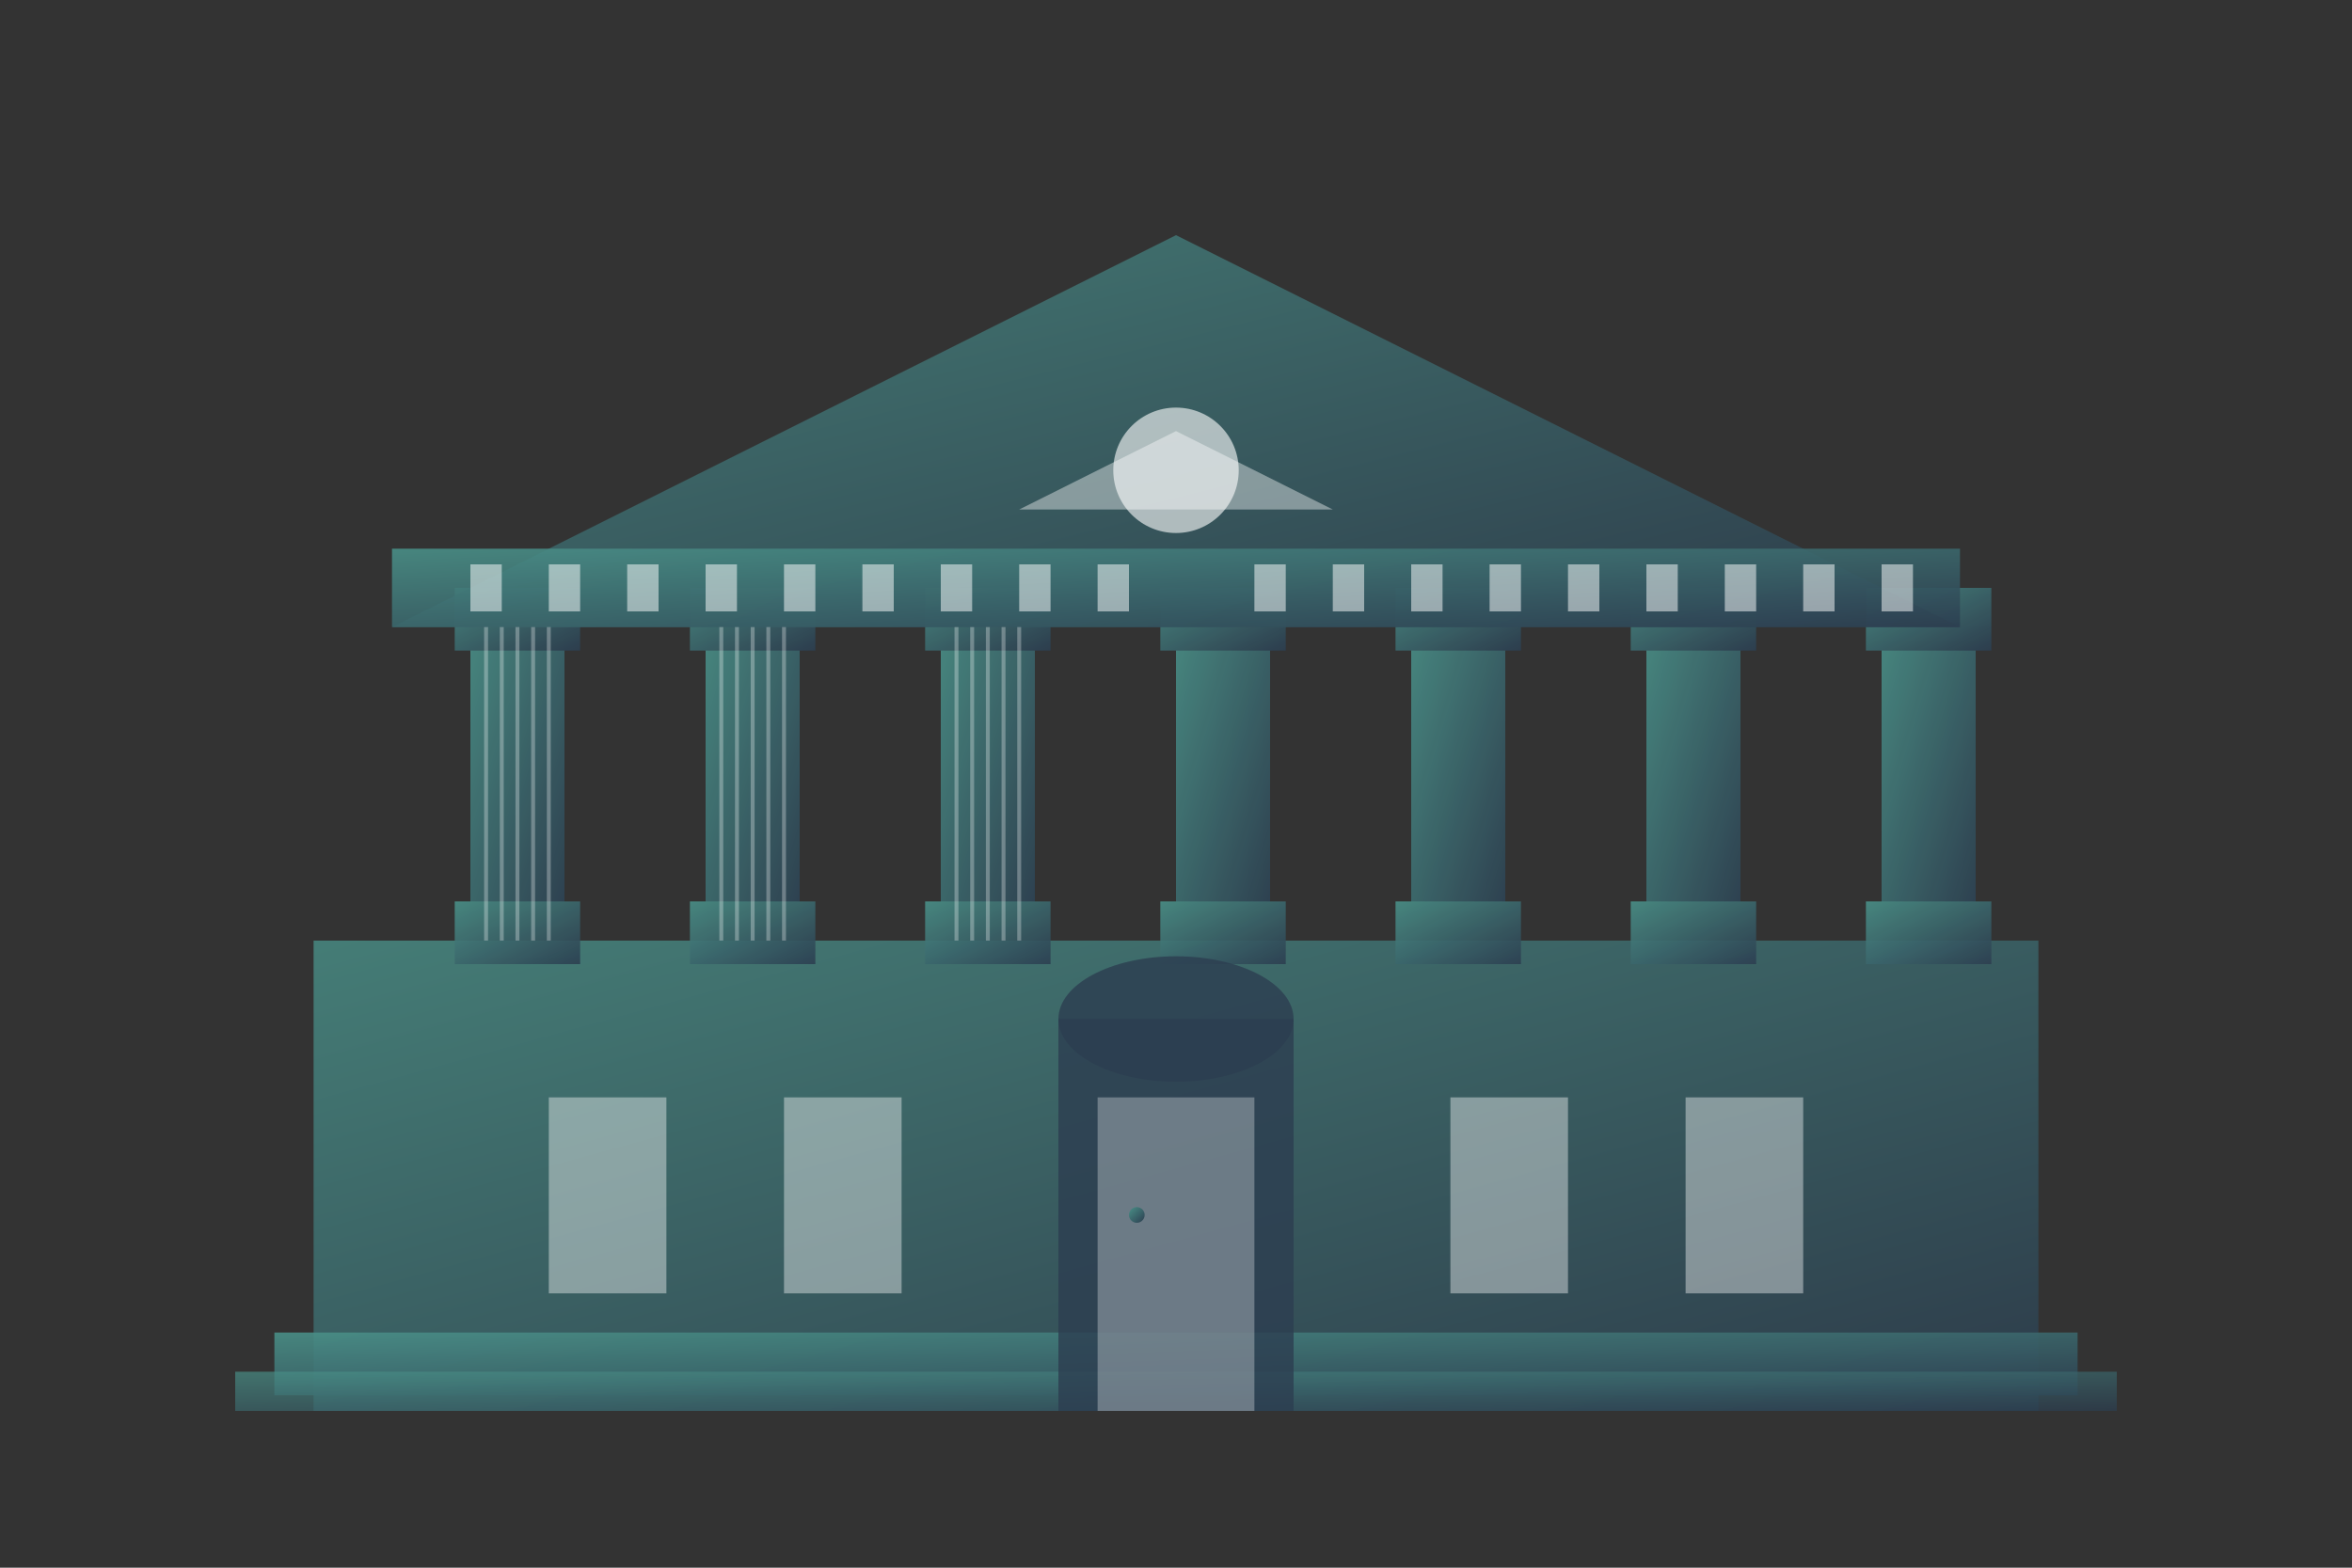 <svg width="300" height="200" viewBox="0 0 300 200" fill="none" xmlns="http://www.w3.org/2000/svg">
  <rect x="0" y="0" width="300" height="200" fill="#333333" stroke="none"/>
  <defs>
    <linearGradient id="classicalGradient" x1="0%" y1="0%" x2="100%" y2="100%">
      <stop offset="0%" style="stop-color:#498f87"/>
      <stop offset="100%" style="stop-color:#2c3e50"/>
    </linearGradient>
  </defs>
  
  <!-- Building base -->
  <rect x="40" y="120" width="220" height="60" fill="url(#classicalGradient)" opacity="0.8"/>
  
  <!-- Steps -->
  <rect x="35" y="170" width="230" height="8" fill="url(#classicalGradient)" opacity="0.9"/>
  <rect x="30" y="175" width="240" height="5" fill="url(#classicalGradient)" opacity="0.7"/>
  
  <!-- Classical columns -->
  <g fill="url(#classicalGradient)" opacity="0.9">
    <!-- Column 1 -->
    <rect x="60" y="80" width="12" height="40"/>
    <rect x="58" y="75" width="16" height="8"/>
    <rect x="58" y="115" width="16" height="8"/>
    
    <!-- Column 2 -->
    <rect x="90" y="80" width="12" height="40"/>
    <rect x="88" y="75" width="16" height="8"/>
    <rect x="88" y="115" width="16" height="8"/>
    
    <!-- Column 3 -->
    <rect x="120" y="80" width="12" height="40"/>
    <rect x="118" y="75" width="16" height="8"/>
    <rect x="118" y="115" width="16" height="8"/>
    
    <!-- Column 4 -->
    <rect x="150" y="80" width="12" height="40"/>
    <rect x="148" y="75" width="16" height="8"/>
    <rect x="148" y="115" width="16" height="8"/>
    
    <!-- Column 5 -->
    <rect x="180" y="80" width="12" height="40"/>
    <rect x="178" y="75" width="16" height="8"/>
    <rect x="178" y="115" width="16" height="8"/>
    
    <!-- Column 6 -->
    <rect x="210" y="80" width="12" height="40"/>
    <rect x="208" y="75" width="16" height="8"/>
    <rect x="208" y="115" width="16" height="8"/>
    
    <!-- Column 7 -->
    <rect x="240" y="80" width="12" height="40"/>
    <rect x="238" y="75" width="16" height="8"/>
    <rect x="238" y="115" width="16" height="8"/>
  </g>
  
  <!-- Pediment (triangular top) -->
  <polygon points="50,80 150,30 250,80" fill="url(#classicalGradient)" opacity="0.8"/>
  
  <!-- Pediment decorative element -->
  <circle cx="150" cy="60" r="8" fill="#ffffff" opacity="0.6"/>
  <polygon points="130,65 150,55 170,65" fill="#ffffff" opacity="0.4"/>
  
  <!-- Entablature (horizontal beam) -->
  <rect x="50" y="70" width="200" height="10" fill="url(#classicalGradient)" opacity="0.9"/>
  
  <!-- Frieze decoration -->
  <g fill="#ffffff" opacity="0.5">
    <rect x="60" y="72" width="4" height="6"/>
    <rect x="70" y="72" width="4" height="6"/>
    <rect x="80" y="72" width="4" height="6"/>
    <rect x="90" y="72" width="4" height="6"/>
    <rect x="100" y="72" width="4" height="6"/>
    <rect x="110" y="72" width="4" height="6"/>
    <rect x="120" y="72" width="4" height="6"/>
    <rect x="130" y="72" width="4" height="6"/>
    <rect x="140" y="72" width="4" height="6"/>
    <rect x="160" y="72" width="4" height="6"/>
    <rect x="170" y="72" width="4" height="6"/>
    <rect x="180" y="72" width="4" height="6"/>
    <rect x="190" y="72" width="4" height="6"/>
    <rect x="200" y="72" width="4" height="6"/>
    <rect x="210" y="72" width="4" height="6"/>
    <rect x="220" y="72" width="4" height="6"/>
    <rect x="230" y="72" width="4" height="6"/>
    <rect x="240" y="72" width="4" height="6"/>
  </g>
  
  <!-- Central entrance -->
  <rect x="135" y="130" width="30" height="50" fill="#2c3e50" opacity="0.8"/>
  <ellipse cx="150" cy="130" rx="15" ry="8" fill="#2c3e50" opacity="0.8"/>
  
  <!-- Door details -->
  <rect x="140" y="140" width="20" height="40" fill="#ffffff" opacity="0.3"/>
  <circle cx="145" cy="155" r="1" fill="url(#classicalGradient)"/>
  
  <!-- Side windows -->
  <rect x="70" y="140" width="15" height="25" fill="#ffffff" opacity="0.4"/>
  <rect x="100" y="140" width="15" height="25" fill="#ffffff" opacity="0.4"/>
  <rect x="185" y="140" width="15" height="25" fill="#ffffff" opacity="0.4"/>
  <rect x="215" y="140" width="15" height="25" fill="#ffffff" opacity="0.4"/>
  
  <!-- Window cross patterns -->
  <g stroke="url(#classicalGradient)" stroke-width="1" opacity="0.6">
    <line x1="77.5" y1="140" x2="77.5" y2="165"/>
    <line x1="70" y1="152.5" x2="85" y2="152.5"/>
    
    <line x1="107.5" y1="140" x2="107.5" y2="165"/>
    <line x1="100" y1="152.5" x2="115" y2="152.5"/>
    
    <line x1="192.5" y1="140" x2="192.5" y2="165"/>
    <line x1="185" y1="152.5" x2="200" y2="152.5"/>
    
    <line x1="222.5" y1="140" x2="222.5" y2="165"/>
    <line x1="215" y1="152.5" x2="230" y2="152.5"/>
  </g>
  
  <!-- Column fluting (vertical grooves) -->
  <g stroke="#ffffff" stroke-width="0.5" opacity="0.3">
    <line x1="62" y1="80" x2="62" y2="120"/>
    <line x1="64" y1="80" x2="64" y2="120"/>
    <line x1="66" y1="80" x2="66" y2="120"/>
    <line x1="68" y1="80" x2="68" y2="120"/>
    <line x1="70" y1="80" x2="70" y2="120"/>
    
    <line x1="92" y1="80" x2="92" y2="120"/>
    <line x1="94" y1="80" x2="94" y2="120"/>
    <line x1="96" y1="80" x2="96" y2="120"/>
    <line x1="98" y1="80" x2="98" y2="120"/>
    <line x1="100" y1="80" x2="100" y2="120"/>
    
    <line x1="122" y1="80" x2="122" y2="120"/>
    <line x1="124" y1="80" x2="124" y2="120"/>
    <line x1="126" y1="80" x2="126" y2="120"/>
    <line x1="128" y1="80" x2="128" y2="120"/>
    <line x1="130" y1="80" x2="130" y2="120"/>
  </g>
</svg>
